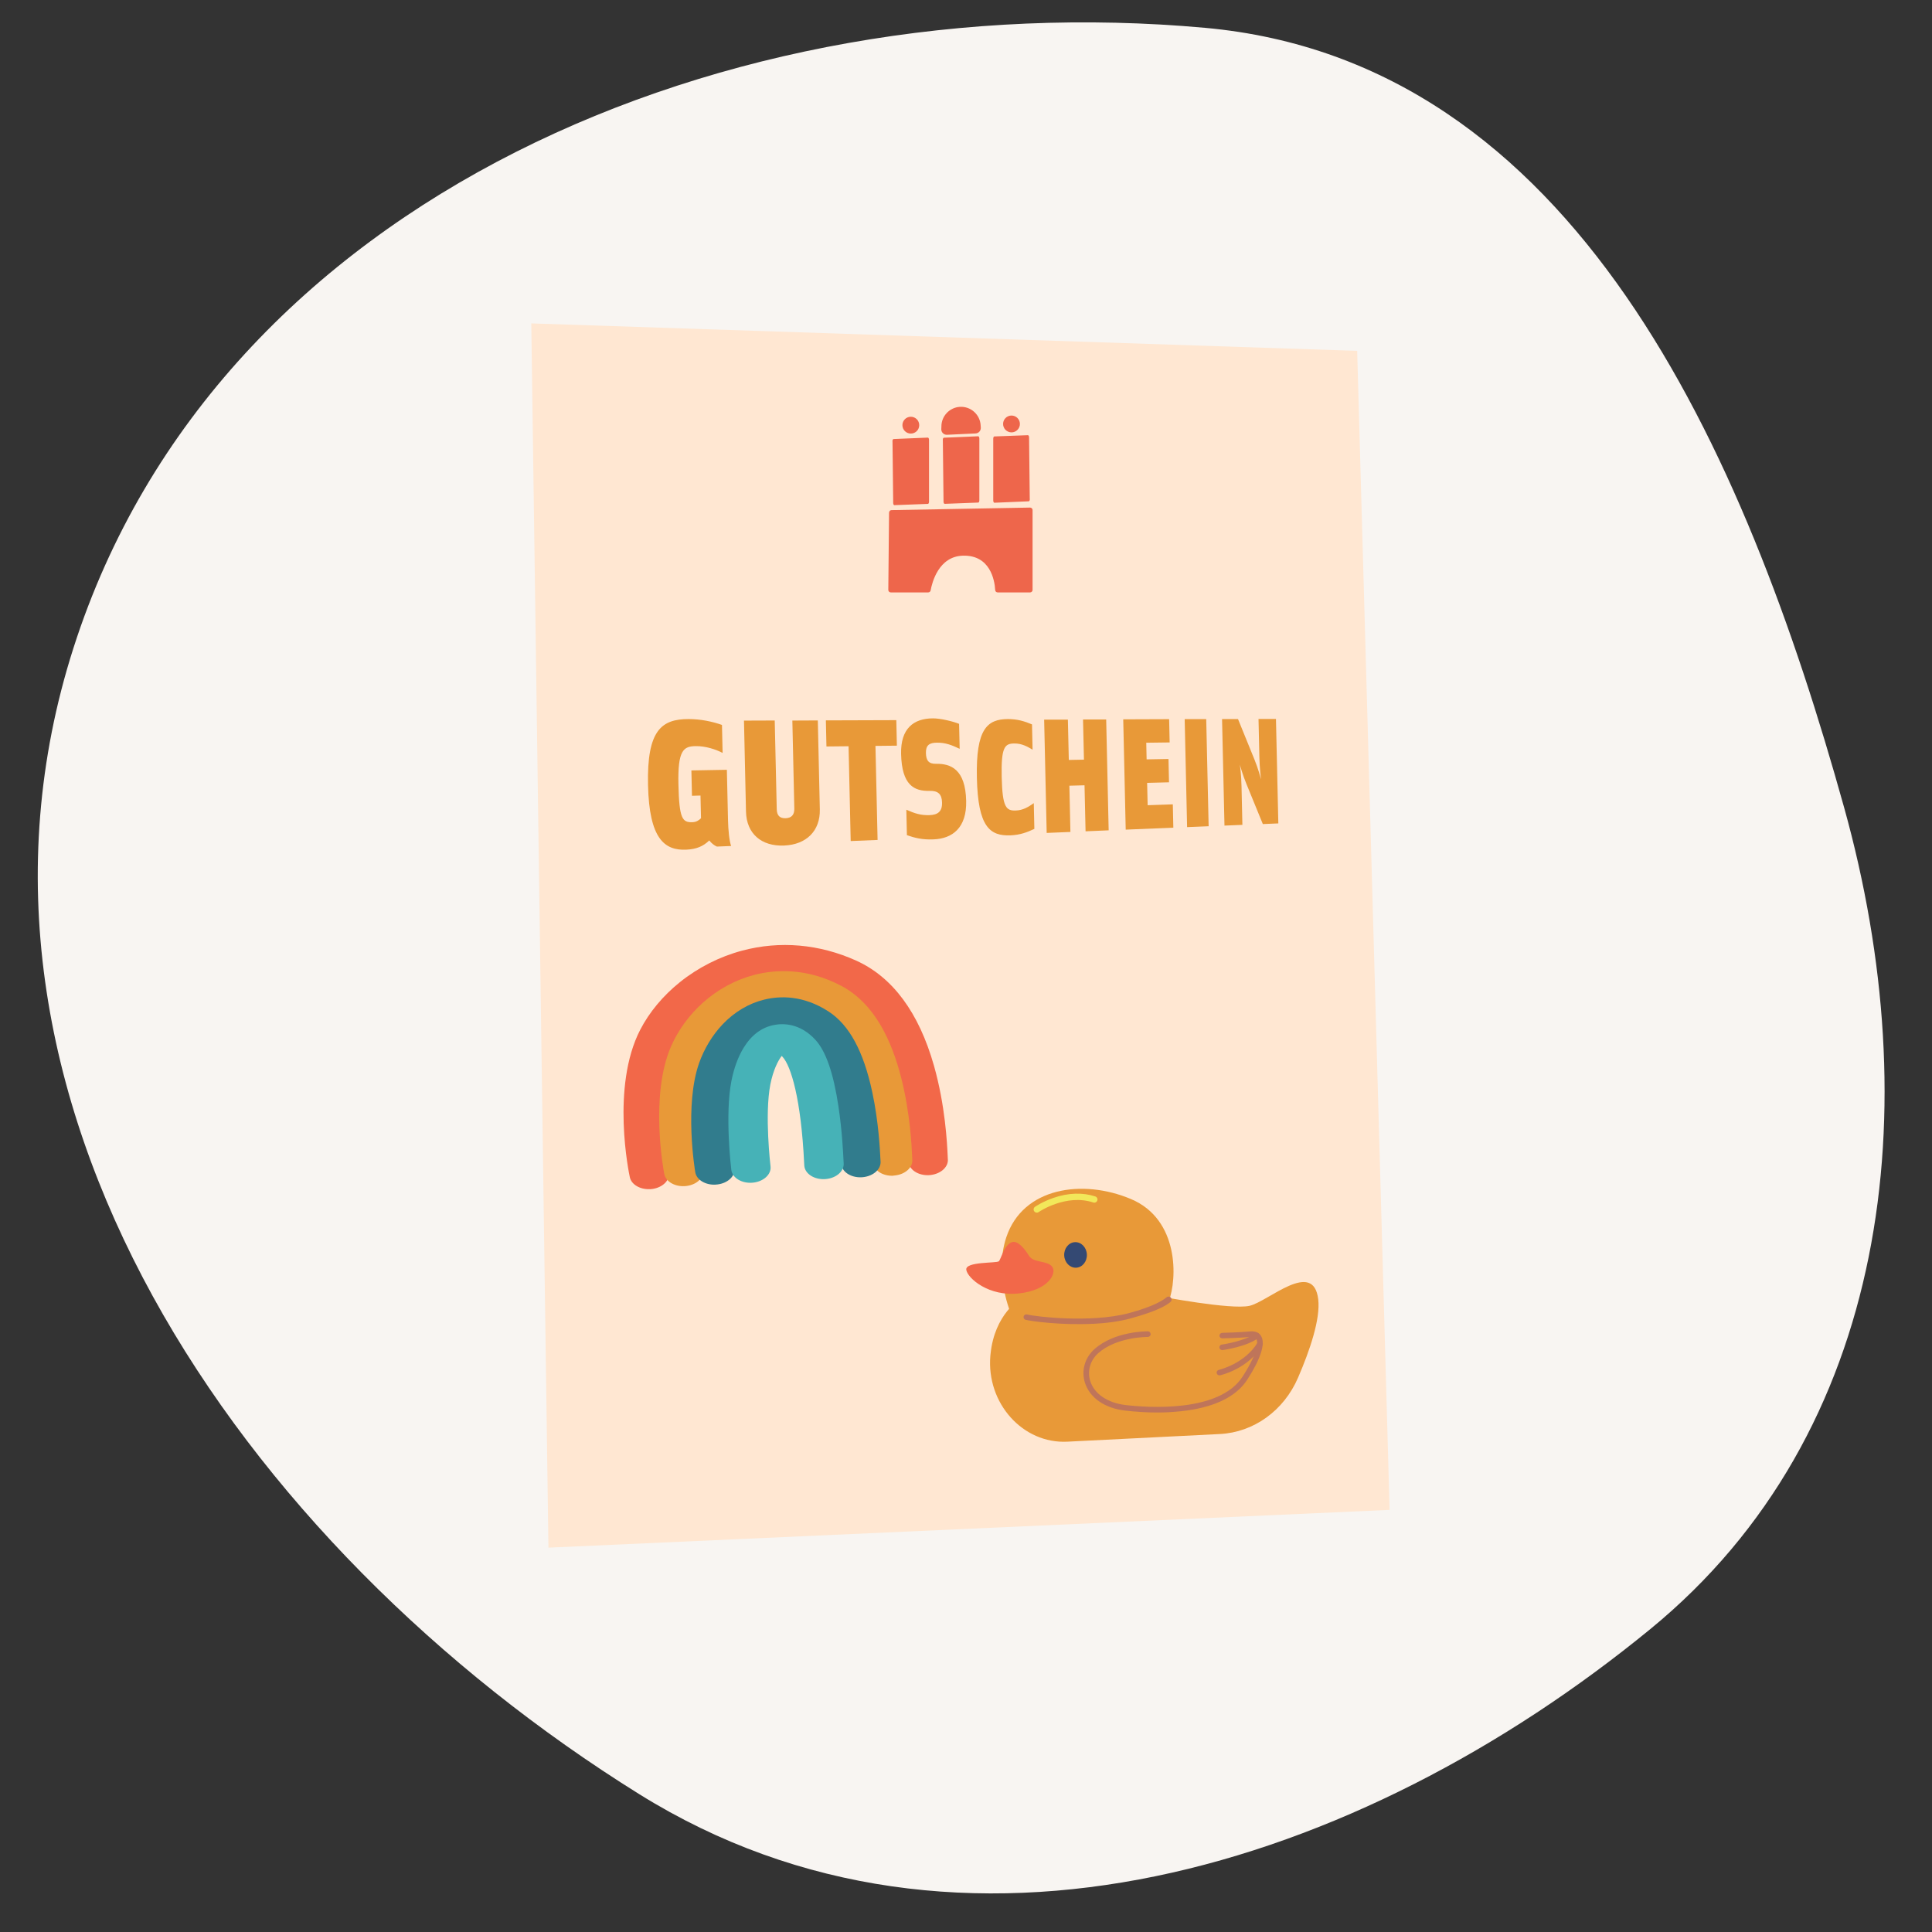 <svg xmlns="http://www.w3.org/2000/svg" width="227" height="227" viewBox="0 0 227 227" fill="none"><rect x="0" y="0" width="227" height="227" fill="#333333" stroke="none"/><path fill-rule="evenodd" clip-rule="evenodd" d="M141.558 3.267C185.035 7.194 204.98 52.83 216.685 94.915C226.477 130.121 222.153 168.277 193.89 191.421C159.573 219.522 112.793 234.258 75.14 210.823C28.155 181.581 -8.24 128.854 8.635 76.123C25.668 22.894 85.932 -1.757 141.558 3.267Z" fill="#F8F5F2"/><g clip-path="url(#clip0_4163_261)"><path d="M62.423 37.997L64.44 181.841L163.271 177.402L159.461 41.224L62.423 37.997Z" fill="#FFE7D2"/><path d="M80.612 99.833C78.075 99.941 76.282 98.547 76.14 92.254C75.991 85.764 77.75 84.492 80.897 84.486C82.311 84.486 83.705 84.777 84.828 85.176L84.903 88.465C84.145 88.065 82.927 87.653 81.756 87.666C80.315 87.68 79.618 88.119 79.713 92.173C79.8 96.226 80.186 96.639 81.35 96.605C81.79 96.592 82.088 96.409 82.365 96.138L82.304 93.472L81.303 93.499L81.235 90.522L85.403 90.447L85.539 96.422C85.566 97.492 85.681 98.784 85.904 99.4L84.233 99.468C83.949 99.353 83.624 99.109 83.333 98.75C82.636 99.427 81.837 99.779 80.612 99.833Z" fill="#E89938"/><path d="M91.027 84.668L91.264 95.076C91.278 95.814 91.616 96.159 92.299 96.138C92.983 96.118 93.341 95.746 93.328 95.015L93.098 84.662L96.089 84.648L96.326 95.103C96.38 97.614 94.756 99.238 92.13 99.346C89.45 99.461 87.711 97.938 87.65 95.367L87.414 84.668L91.034 84.655L91.027 84.668Z" fill="#E89938"/><path d="M103.112 98.689L99.952 98.818L99.702 87.68L97.103 87.707L97.036 84.641L105.312 84.614L105.379 87.612L102.862 87.639L103.112 98.683V98.689Z" fill="#E89938"/><path d="M112.762 87.984C111.829 87.537 111.057 87.246 110.083 87.26C109.217 87.267 108.77 87.537 108.79 88.478C108.811 89.365 109.122 89.757 109.968 89.743C111.7 89.71 113.439 90.373 113.52 94.101C113.595 97.289 111.883 98.534 109.697 98.622C108.323 98.683 107.444 98.432 106.557 98.128L106.49 95.137C107.471 95.57 108.161 95.807 109.217 95.773C110.178 95.739 110.712 95.36 110.685 94.304C110.665 93.323 110.238 92.897 109.223 92.924C107.41 92.971 105.955 92.261 105.874 88.58C105.806 85.609 107.329 84.411 109.616 84.404C110.496 84.404 111.903 84.736 112.688 85.047L112.756 87.984H112.762Z" fill="#E89938"/><path d="M121.255 85.101L121.323 88.086C120.734 87.727 120.05 87.341 119.164 87.355C118.054 87.368 117.614 87.768 117.696 91.327C117.777 94.886 118.23 95.265 119.34 95.231C120.226 95.204 120.856 94.792 121.465 94.365L121.532 97.39C120.673 97.796 119.847 98.101 118.744 98.148C116.295 98.249 114.908 97.16 114.779 91.401C114.65 85.643 115.99 84.492 118.44 84.486C119.55 84.486 120.389 84.749 121.262 85.115L121.255 85.101Z" fill="#E89938"/><path d="M125.768 97.749L122.98 97.864L122.683 84.553H125.471L125.579 89.29L127.359 89.256L127.25 84.533H129.971L130.262 97.559L127.548 97.674L127.426 92.268L125.647 92.315L125.768 97.749Z" fill="#E89938"/><path d="M137.8 94.514L137.861 97.248L132.265 97.478L131.974 84.519L137.367 84.499L137.428 87.233L134.68 87.267L134.721 89.222L137.292 89.175L137.353 91.916L134.782 91.983L134.843 94.609L137.8 94.507V94.514Z" fill="#E89938"/><path d="M141.725 84.486L142.009 97.079L139.478 97.18L139.194 84.492H141.731L141.725 84.486Z" fill="#E89938"/><path d="M145.663 89.777C145.697 89.953 145.846 91.036 145.873 92.41L145.974 96.917L143.87 97.004L143.585 84.486H145.46L147.388 89.229C147.835 90.319 148.113 91.381 148.167 91.584C148.146 91.422 148.004 90.319 147.97 88.952L147.869 84.472H149.919L150.197 96.747L148.376 96.822L146.455 92.126C146.001 91.036 145.724 90.001 145.656 89.784L145.663 89.777Z" fill="#E89938"/><path d="M104.459 60.226L104.371 69.314C104.371 69.477 104.5 69.605 104.662 69.605H109.061C109.203 69.605 109.318 69.504 109.345 69.368C109.507 68.475 110.272 65.349 113.168 65.288C116.301 65.22 116.863 68.089 116.931 69.335C116.937 69.483 117.066 69.605 117.215 69.605H121.031C121.187 69.605 121.322 69.477 121.322 69.314V59.928C121.322 59.766 121.187 59.638 121.031 59.638L104.75 59.935C104.594 59.935 104.466 60.064 104.466 60.219L104.459 60.226Z" fill="#EE664B"/><path d="M104.865 51.862L104.946 59.089C104.946 59.238 105.007 59.353 105.082 59.353L109.027 59.204C109.101 59.204 109.155 59.083 109.155 58.934V51.686C109.155 51.537 109.095 51.416 109.02 51.416L104.987 51.585C104.913 51.585 104.852 51.713 104.858 51.862H104.865Z" fill="#EE664B"/><path d="M110.779 51.707L110.86 58.934C110.86 59.083 110.921 59.198 110.996 59.198L114.941 59.049C115.015 59.049 115.069 58.927 115.069 58.778V51.531C115.069 51.382 115.009 51.26 114.934 51.26L110.901 51.429C110.827 51.429 110.766 51.558 110.772 51.707H110.779Z" fill="#EE664B"/><path d="M120.991 58.623L120.91 51.395C120.91 51.246 120.849 51.132 120.774 51.132L116.829 51.28C116.755 51.28 116.701 51.402 116.701 51.551V58.798C116.701 58.947 116.762 59.069 116.836 59.069L120.869 58.9C120.944 58.9 121.004 58.771 120.998 58.623H120.991Z" fill="#EE664B"/><path d="M110.61 50.116L110.597 50.441C110.597 50.813 110.908 51.104 111.273 51.084L114.623 50.928C114.975 50.915 115.252 50.617 115.239 50.258L115.225 50.028C115.178 48.736 114.082 47.728 112.782 47.802C111.564 47.877 110.61 48.885 110.61 50.103V50.116Z" fill="#EE664B"/><path d="M107.017 50.942C107.563 50.942 108.005 50.5 108.005 49.954C108.005 49.408 107.563 48.966 107.017 48.966C106.472 48.966 106.029 49.408 106.029 49.954C106.029 50.5 106.472 50.942 107.017 50.942Z" fill="#EE664B"/><path d="M118.846 50.8C119.392 50.8 119.834 50.358 119.834 49.812C119.834 49.266 119.392 48.824 118.846 48.824C118.3 48.824 117.858 49.266 117.858 49.812C117.858 50.358 118.3 50.8 118.846 50.8Z" fill="#EE664B"/><path d="M118.839 154.503C118.839 154.503 116.755 149.8 118.237 145.368C120.186 139.521 127.176 138.479 132.88 140.881C138.585 143.283 138.314 150.314 137.326 152.879L118.846 154.503H118.839Z" fill="#E89938"/><path d="M119.895 152.608C119.895 152.608 116.856 154.368 116.383 159.091C116.383 159.159 116.369 159.22 116.362 159.287C115.882 164.884 120.186 169.654 125.403 169.39L143.335 168.49C147.314 168.287 150.847 165.743 152.518 161.859C153.899 158.665 155.15 154.99 154.887 152.683C154.332 147.892 148.999 152.933 146.814 153.427C144.621 153.921 136.23 152.304 136.23 152.304L119.901 152.602L119.895 152.608Z" fill="#E89938"/><path d="M120.923 147.587C120.923 147.587 119.793 145.618 118.886 145.95C117.979 146.281 117.614 147.939 117.364 148.189C117.113 148.44 113.378 148.203 113.534 149.198C113.689 150.192 116.173 152.365 119.712 151.972C123.251 151.586 124.205 149.556 123.616 148.819C123.028 148.081 121.498 148.413 120.916 147.58L120.923 147.587Z" fill="#F26849"/><path d="M126.446 148.949C127.181 148.912 127.743 148.21 127.702 147.382C127.66 146.553 127.031 145.911 126.295 145.948C125.56 145.985 124.998 146.687 125.039 147.515C125.081 148.344 125.71 148.986 126.446 148.949Z" fill="#344973"/><path d="M128.421 155.538C124.801 155.721 121.275 155.261 120.511 155.071C120.335 155.031 120.226 154.848 120.274 154.679C120.314 154.503 120.497 154.395 120.666 154.442C121.255 154.591 123.177 154.835 125.437 154.909C127.433 154.97 130.302 154.909 132.637 154.286C135.547 153.502 136.663 152.771 137.063 152.426C137.191 152.317 137.381 152.311 137.516 152.412C137.692 152.547 137.705 152.811 137.536 152.96C137.09 153.366 135.912 154.07 132.806 154.916C131.46 155.281 129.93 155.471 128.421 155.545V155.538Z" fill="#BF755A"/><path d="M137.408 165.926C135.29 166.034 133.347 165.872 132.19 165.736C129.795 165.459 128.035 164.234 127.474 162.461C127.027 161.033 127.46 159.517 128.604 158.502C130.972 156.398 134.714 156.425 134.87 156.425C135.053 156.425 135.195 156.574 135.195 156.757C135.195 156.939 135.046 157.081 134.863 157.081C134.816 157.081 131.209 157.061 129.037 158.99C128.09 159.835 127.731 161.087 128.096 162.265C128.577 163.781 130.133 164.836 132.265 165.087C134.796 165.384 143.268 166.014 146.008 161.73C148.052 158.543 147.747 157.535 147.605 157.305C147.497 157.129 147.287 157.054 146.976 157.081C145.643 157.203 143.633 157.25 143.613 157.25C143.43 157.25 143.281 157.115 143.281 156.932C143.281 156.75 143.423 156.608 143.599 156.601C143.62 156.601 145.609 156.554 146.922 156.432C147.484 156.384 147.923 156.574 148.167 156.966C148.702 157.846 148.147 159.612 146.563 162.082C145.413 163.875 143.261 165.066 140.175 165.614C139.255 165.777 138.314 165.872 137.408 165.919V165.926Z" fill="#BF755A"/><path d="M143.613 158.624C143.444 158.631 143.295 158.509 143.275 158.347C143.248 158.171 143.376 158.002 143.552 157.981C143.579 157.981 146.313 157.582 147.47 156.662C147.612 156.547 147.815 156.574 147.93 156.716C148.045 156.858 148.018 157.061 147.876 157.176C146.584 158.211 143.762 158.617 143.64 158.631C143.633 158.631 143.62 158.631 143.613 158.631V158.624Z" fill="#BF755A"/><path d="M143.288 161.595C143.132 161.602 142.99 161.493 142.956 161.338C142.916 161.162 143.031 160.986 143.207 160.952C143.207 160.952 146.245 160.262 147.774 157.724C147.869 157.568 148.065 157.521 148.221 157.616C148.377 157.711 148.424 157.907 148.329 158.062C146.651 160.844 143.477 161.561 143.342 161.595C143.322 161.595 143.308 161.595 143.288 161.602V161.595Z" fill="#BF755A"/><path d="M121.844 142.478C121.715 142.478 121.593 142.431 121.512 142.316C121.397 142.147 121.438 141.91 121.607 141.795C121.641 141.768 122.493 141.186 123.792 140.739C125.518 140.144 127.217 140.089 128.692 140.577C128.888 140.644 128.996 140.854 128.929 141.05C128.861 141.247 128.651 141.355 128.455 141.287C125.254 140.225 122.067 142.383 122.04 142.411C121.979 142.451 121.911 142.471 121.844 142.478Z" fill="#F2E85A"/><path d="M76.37 139.717C75.219 139.778 74.184 139.183 74.001 138.316C73.906 137.883 71.768 127.686 75.219 121C76.288 118.929 77.899 116.994 79.888 115.397C82.02 113.685 84.551 112.399 87.197 111.695C91.636 110.511 96.271 110.917 100.595 112.866C104.879 114.801 107.958 118.956 109.737 125.216C111.07 129.919 111.28 134.358 111.348 135.819C111.348 135.941 111.361 136.077 111.361 136.131C111.483 137.044 110.617 137.89 109.385 138.053C108.12 138.215 106.949 137.586 106.767 136.645C106.74 136.516 106.74 136.408 106.719 136.043C106.658 134.656 106.462 130.447 105.21 126.034C103.721 120.783 101.265 117.265 98.118 115.843C94.951 114.416 91.764 114.118 88.638 114.95C84.788 115.979 81.296 118.74 79.537 122.164C76.539 127.977 78.555 137.579 78.576 137.674C78.779 138.614 77.919 139.514 76.654 139.697C76.559 139.71 76.464 139.717 76.37 139.724V139.717Z" fill="#F26849"/><path d="M104.967 138.141C103.783 138.202 102.741 137.579 102.585 136.686C102.565 136.571 102.558 136.476 102.545 136.165C102.125 127.131 99.716 120.601 96.103 118.692C94.039 117.603 91.995 117.312 90.026 117.82C87.218 118.544 84.565 120.932 83.252 123.903C81.046 128.911 82.609 137.268 82.63 137.349C82.812 138.29 81.933 139.183 80.667 139.345C79.402 139.508 78.231 138.878 78.048 137.938C77.974 137.565 76.316 128.701 78.861 122.908C79.693 121.02 80.972 119.268 82.555 117.84C84.315 116.256 86.412 115.12 88.625 114.544C91.007 113.929 94.715 113.651 98.857 115.837C100.731 116.825 102.315 118.442 103.567 120.628C104.521 122.299 105.312 124.35 105.908 126.718C106.936 130.805 107.119 134.662 107.173 135.928C107.173 136.029 107.187 136.151 107.187 136.199C107.295 137.119 106.415 137.965 105.177 138.107C105.109 138.114 105.035 138.12 104.967 138.127V138.141ZM107.18 136.138C107.18 136.138 107.18 136.171 107.187 136.192C107.187 136.165 107.187 136.151 107.18 136.138Z" fill="#E89938"/><path d="M84.071 139.189C82.88 139.25 81.838 138.621 81.689 137.728C81.635 137.41 80.403 129.831 82.142 124.904C82.745 123.206 83.692 121.643 84.883 120.377C86.277 118.902 87.982 117.887 89.809 117.447C91.602 117.007 94.377 116.899 97.375 118.862C99.79 120.438 101.462 123.524 102.484 128.308C103.235 131.807 103.39 135.102 103.445 136.178C103.445 136.286 103.451 136.368 103.458 136.408C103.56 137.335 102.653 138.174 101.408 138.31C100.135 138.445 98.992 137.789 98.85 136.841C98.836 136.747 98.829 136.665 98.823 136.402C98.775 135.373 98.626 132.24 97.923 128.951C96.82 123.815 95.162 122.069 94.275 121.494C92.57 120.384 91.487 120.648 91.129 120.729C89.322 121.169 87.515 123.159 86.622 125.689C85.113 129.966 86.277 137.126 86.29 137.2C86.446 138.141 85.546 139.027 84.274 139.169C84.206 139.176 84.138 139.183 84.071 139.183V139.189ZM103.458 136.354C103.458 136.354 103.458 136.381 103.458 136.402C103.458 136.381 103.458 136.368 103.458 136.354Z" fill="#317C8D"/><path d="M96.901 138.54C95.669 138.601 94.614 137.931 94.505 137.011C94.498 136.95 94.498 136.882 94.485 136.679C94.12 129.093 92.935 125.25 91.954 124.18C91.913 124.14 91.88 124.099 91.846 124.065C91.426 124.607 90.851 125.71 90.513 127.408C89.816 130.974 90.526 136.983 90.533 137.038C90.648 137.985 89.707 138.844 88.435 138.959C87.163 139.074 86.04 138.398 85.925 137.45C85.891 137.186 85.16 130.981 85.938 127.009C86.229 125.52 86.723 124.174 87.366 123.118C88.286 121.609 89.498 120.702 90.973 120.425C91.995 120.229 93.977 120.195 95.798 122.164C97.036 123.51 97.922 126.068 98.511 129.98C98.944 132.856 99.073 135.562 99.114 136.449C99.114 136.544 99.12 136.618 99.127 136.652C99.208 137.592 98.268 138.432 97.009 138.533C96.975 138.533 96.941 138.533 96.901 138.54ZM99.12 136.625C99.12 136.625 99.12 136.638 99.12 136.645C99.12 136.638 99.12 136.632 99.12 136.625Z" fill="#46B2B7"/></g><defs><clipPath id="clip0_4163_261"><rect width="100.848" height="143.845" fill="white" transform="translate(62.423 37.997)"/></clipPath></defs></svg>